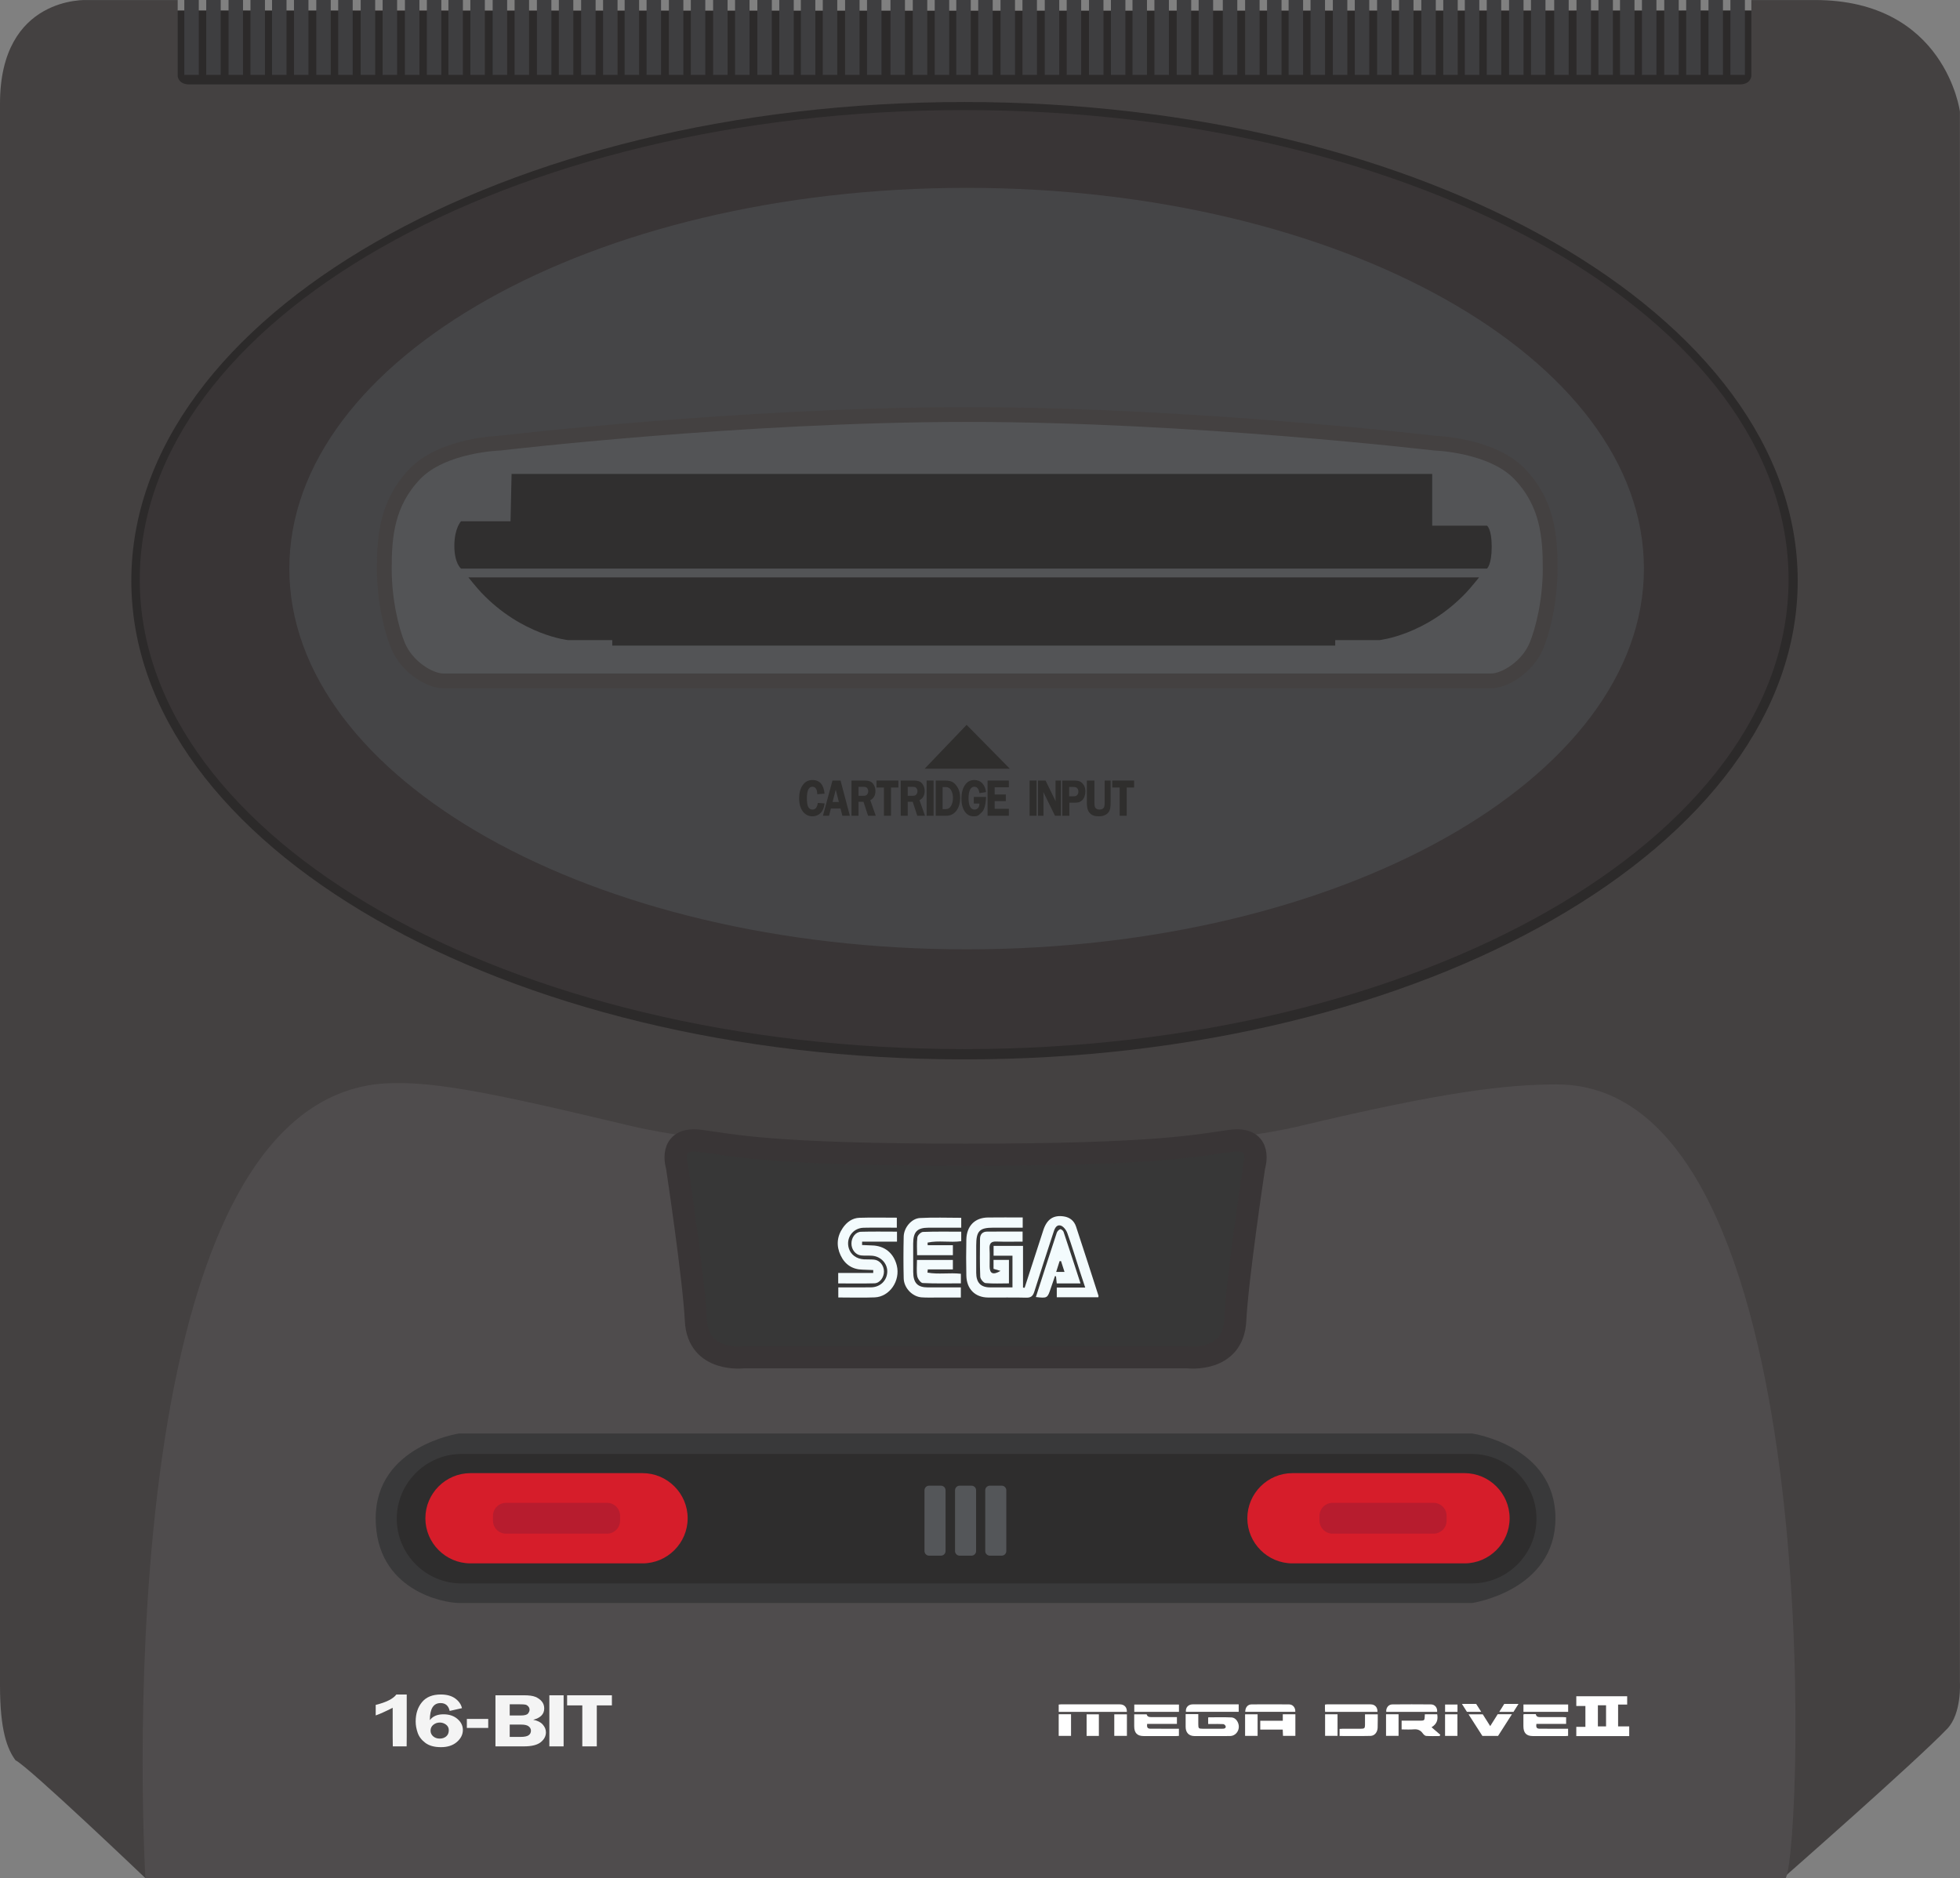 <?xml version="1.0" encoding="UTF-8" standalone="no"?>
<svg
   xmlns:dc="http://purl.org/dc/elements/1.1/"
   xmlns:cc="http://creativecommons.org/ns#"
   xmlns:rdf="http://www.w3.org/1999/02/22-rdf-syntax-ns#"
   xmlns:svg="http://www.w3.org/2000/svg"
   xmlns="http://www.w3.org/2000/svg"
   viewBox="0 0 331.647 317.734"
   height="317.734"
   width="331.647"
   xml:space="preserve"
   version="1.1"
   id="svg2"><rect x="0" y="0" width="331.647" height="317.734" fill="#808080" stroke="none"/><defs
     id="defs6"><clipPath
       id="clipPath16"
       clipPathUnits="userSpaceOnUse"><path
         id="path18"
         d="m 0,254.187 265.318,0 L 265.318,0 0,0 0,254.187 Z" /></clipPath></defs><g
     transform="matrix(1.25,0,0,-1.25,0,317.734)"
     id="g10"><g
       id="g12"><g
         clip-path="url(#clipPath16)"
         id="g14"><g
           transform="translate(263.589,20.212)"
           id="g20"><path
             id="path22"
             style="fill:#444141;fill-opacity:1;fill-rule:nonzero;stroke:none"
             d="m 0,0 c -4.264,-4.454 -22.225,-20.212 -22.225,-20.212 l -221.687,0 c 0,0 -15.952,15.223 -17.578,15.944 -1.1,1.501 -2.099,3.985 -2.099,10.145 l 0,214.091 c 0,14.595 11.767,14.003 11.767,14.003 l 12.285,0 0,-1.429 213.023,0 0,1.429 8.606,0 c 17.664,0 19.626,-15.096 19.626,-15.096 l 0,-212.577 C 1.718,6.298 1.983,2.071 0,0" /></g><g
           transform="translate(19.679,0)"
           id="g24"><path
             id="path26"
             style="fill:#4f4c4d;fill-opacity:1;fill-rule:nonzero;stroke:none"
             d="m 0,0 c 0,0 -6.084,102.39 30.989,107.419 6.844,0.804 15.399,-1.006 34.791,-5.633 19.391,-4.627 71.102,-4.627 90.494,0 19.392,4.627 27.905,5.633 34.791,5.633 36.882,0 33.27,-103.195 30.988,-107.419 L 0,0 Z" /></g><g
           transform="translate(237.074,252.752)"
           id="g28"><path
             id="path30"
             style="fill:#2c2a2a;fill-opacity:1;fill-rule:nonzero;stroke:none"
             d="m 0,0 0,-8.864 c 0,0 -0.074,-1.125 -1.568,-1.125 l -104.944,0 -104.943,0 c -1.5,0 -1.568,1.125 -1.568,1.125 l 0,8.864 106.511,-0.052 L 0,0 Z" /></g><g
           transform="translate(130.705,97.9)"
           id="g32"><path
             id="path34"
             style="fill:#373737;fill-opacity:1;fill-rule:nonzero;stroke:none"
             d="m 0,0 c -26.236,0 -31.464,1.291 -35.932,1.887 -4.467,0.595 -3.136,-3.476 -3.136,-3.476 0,0 2.281,-15.092 2.566,-20.85 0.285,-5.759 6.464,-4.965 6.464,-4.965 l 60.076,0 c 0,0 6.179,-0.794 6.464,4.965 0.285,5.758 2.566,20.85 2.566,20.85 0,0 1.331,4.071 -3.136,3.476 C 31.464,1.291 26.236,0 0,0" /></g><g
           transform="translate(130.705,97.9)"
           id="g36"><path
             id="path38"
             style="fill:none;stroke:#393536;stroke-width:3;stroke-linecap:butt;stroke-linejoin:miter;stroke-miterlimit:10;stroke-dasharray:none;stroke-opacity:1"
             d="m 0,0 c -26.236,0 -31.464,1.291 -35.932,1.887 -4.467,0.595 -3.136,-3.476 -3.136,-3.476 0,0 2.281,-15.092 2.566,-20.85 0.285,-5.759 6.464,-4.965 6.464,-4.965 l 60.076,0 c 0,0 6.179,-0.794 6.464,4.965 0.285,5.758 2.566,20.85 2.566,20.85 0,0 1.331,4.071 -3.136,3.476 C 31.464,1.291 26.236,0 0,0 Z" /></g><g
           transform="translate(243.348,175.594)"
           id="g40"><path
             id="path42"
             style="fill:#2c2a2a;fill-opacity:1;fill-rule:nonzero;stroke:none"
             d="m 0,0 c 0,-35.781 -50.496,-64.787 -112.785,-64.787 -62.29,0 -112.786,29.006 -112.786,64.787 0,35.781 50.496,64.787 112.786,64.787 C -50.496,64.787 0,35.781 0,0" /></g><g
           transform="translate(242.112,175.743)"
           id="g44"><path
             id="path46"
             style="fill:#393536;fill-opacity:1;fill-rule:nonzero;stroke:none"
             d="m 0,0 c 0,-35.095 -49.964,-63.545 -111.597,-63.545 -61.633,0 -111.597,28.45 -111.597,63.545 0,35.095 49.964,63.545 111.597,63.545 C -49.964,63.545 0,35.095 0,0" /></g><g
           transform="translate(222.531,177.232)"
           id="g48"><path
             id="path50"
             style="fill:#454547;fill-opacity:1;fill-rule:nonzero;stroke:none"
             d="m 0,0 c 0,-28.46 -41.048,-51.531 -91.683,-51.531 -50.634,0 -91.682,23.071 -91.682,51.531 0,28.46 41.048,51.531 91.682,51.531 C -41.048,51.531 0,28.46 0,0" /></g><g
           transform="translate(130.848,156.083)"
           id="g52"><path
             id="path54"
             style="fill:#2f2e2d;fill-opacity:1;fill-rule:nonzero;stroke:none"
             d="m 0,0 -5.68,-5.933 11.526,0 L 0,0 Z" /></g><g
           transform="translate(130.931,198.083)"
           id="g56"><path
             id="path58"
             style="fill:#535456;fill-opacity:1;fill-rule:nonzero;stroke:none"
             d="m 0,0 c -30.454,0 -63.272,-3.872 -63.272,-3.872 0,0 -7.724,-0.224 -11.502,-4.17 -3.779,-3.947 -4.135,-8.44 -4.135,-12.809 0,-4.369 0.988,-8.339 1.853,-10.425 1.236,-2.979 4.385,-4.766 6.06,-4.766 l 5.632,0 65.364,0 65.364,0 5.632,0 c 1.675,0 4.824,1.787 6.06,4.766 0.865,2.086 1.853,6.056 1.853,10.425 0,4.369 -0.356,8.862 -4.135,12.809 -3.778,3.946 -11.502,4.17 -11.502,4.17 C 63.272,-3.872 30.454,0 0,0" /></g><g
           transform="translate(130.931,198.083)"
           id="g60"><path
             id="path62"
             style="fill:none;stroke:#444141;stroke-width:2;stroke-linecap:butt;stroke-linejoin:miter;stroke-miterlimit:10;stroke-dasharray:none;stroke-opacity:1"
             d="m 0,0 c -30.454,0 -63.272,-3.872 -63.272,-3.872 0,0 -7.724,-0.224 -11.502,-4.17 -3.779,-3.947 -4.135,-8.44 -4.135,-12.809 0,-4.369 0.988,-8.339 1.853,-10.425 1.236,-2.979 4.385,-4.766 6.06,-4.766 l 5.632,0 65.364,0 65.364,0 5.632,0 c 1.675,0 4.824,1.787 6.06,4.766 0.865,2.086 1.853,6.056 1.853,10.425 0,4.369 -0.356,8.862 -4.135,12.809 -3.778,3.946 -11.502,4.17 -11.502,4.17 C 63.272,-3.872 30.454,0 0,0 Z" /></g><g
           transform="translate(69.251,190.041)"
           id="g64"><path
             id="path66"
             style="fill:#302f2f;fill-opacity:1;fill-rule:nonzero;stroke:none"
             d="m 0,0 124.62,0 0,-7 7.414,0 c 0,0 0.642,-0.397 0.642,-2.855 0,-2.457 -0.642,-2.953 -0.642,-2.953 l -138.878,0 c 0,0 -0.903,0.695 -0.903,3.078 0,2.383 0.903,3.326 0.903,3.326 l 6.701,0 L 0,0 Z" /></g><g
           transform="translate(50.858,22.017)"
           id="g68"><path
             id="path70"
             style="fill:#f4f4f4;fill-opacity:1;fill-rule:nonzero;stroke:none"
             d="m 0,0 0,1.424 c 1.428,0.351 2.36,0.82 2.795,1.408 l 1.404,0 0,-5.755 -0.012,-1.267 -1.872,0 -0.016,1.267 0,3.956 C 1.315,0.534 0.549,0.189 0,0" /></g><g
           transform="translate(59.523,18.881)"
           id="g72"><path
             id="path74"
             style="fill:#f4f4f4;fill-opacity:1;fill-rule:nonzero;stroke:none"
             d="M 0,0 C 0.351,0 0.643,0.098 0.877,0.296 1.111,0.493 1.228,0.772 1.228,1.132 1.228,1.452 1.102,1.706 0.85,1.893 0.598,2.08 0.317,2.173 0.006,2.173 -0.321,2.173 -0.61,2.072 -0.862,1.87 -1.114,1.668 -1.24,1.403 -1.24,1.077 -1.24,0.77 -1.123,0.514 -0.889,0.308 -0.655,0.103 -0.359,0 0,0 M 3.013,4.119 1.349,3.744 C 1.192,4.453 0.78,4.808 0.115,4.808 c -0.968,0 -1.452,-0.772 -1.452,-2.314 0.391,0.529 1.008,0.794 1.851,0.794 0.771,0 1.4,-0.21 1.888,-0.631 C 2.89,2.237 3.134,1.739 3.134,1.165 3.134,0.554 2.865,0.014 2.326,-0.456 1.788,-0.925 1.069,-1.16 0.169,-1.16 c -0.887,0 -1.588,0.191 -2.102,0.572 -0.514,0.382 -0.863,0.836 -1.047,1.363 -0.183,0.527 -0.275,1.039 -0.275,1.535 0,1.061 0.285,1.935 0.856,2.624 0.571,0.689 1.417,1.034 2.538,1.034 0.811,0 1.462,-0.178 1.954,-0.535 0.492,-0.356 0.799,-0.794 0.92,-1.314" /></g><path
           id="path76"
           style="fill:#f4f4f4;fill-opacity:1;fill-rule:nonzero;stroke:none"
           d="m 63.196,21.541 2.892,0 0,-1.218 -2.892,0 0,1.218 z" /><g
           transform="translate(68.998,20.776)"
           id="g78"><path
             id="path80"
             style="fill:#f4f4f4;fill-opacity:1;fill-rule:nonzero;stroke:none"
             d="m 0,0 0,-1.667 1.485,0 c 0.507,0 0.865,0.075 1.075,0.223 0.209,0.149 0.314,0.357 0.314,0.623 0,0.223 -0.101,0.416 -0.302,0.578 C 2.371,-0.081 2.037,0 1.57,0 L 0,0 Z m 0,2.746 0,-1.515 1.464,0 c 0.537,0 0.874,0.089 1.014,0.266 0.139,0.177 0.208,0.347 0.208,0.509 0,0.176 -0.057,0.327 -0.172,0.454 C 2.399,2.586 2.273,2.666 2.136,2.698 1.999,2.73 1.728,2.746 1.325,2.746 L 0,2.746 Z m -1.93,1.221 3.848,0 c 0.69,0 1.208,-0.071 1.555,-0.213 C 3.82,3.612 4.106,3.41 4.332,3.147 4.558,2.883 4.671,2.563 4.671,2.185 4.671,1.419 4.175,0.908 3.182,0.651 3.755,0.543 4.185,0.328 4.471,0.007 4.757,-0.314 4.901,-0.664 4.901,-1.042 4.901,-1.559 4.667,-2.007 4.199,-2.383 3.731,-2.76 2.971,-2.948 1.918,-2.948 l -3.848,0 0,6.915 z" /></g><path
           id="path82"
           style="fill:#f4f4f4;fill-opacity:1;fill-rule:nonzero;stroke:none"
           d="m 76.294,17.827 -1.93,0 0,6.915 1.93,0 0,-6.915 z" /><g
           transform="translate(82.83,24.742)"
           id="g84"><path
             id="path86"
             style="fill:#f4f4f4;fill-opacity:1;fill-rule:nonzero;stroke:none"
             d="m 0,0 0,-1.368 -2.045,0 0,-5.547 -1.96,0 0,5.547 -2.057,0 0,1.368 L 0,0 Z" /></g><g
           transform="translate(148.668,78.612)"
           id="g88"><path
             id="path90"
             style="fill:#f3fbfd;fill-opacity:1;fill-rule:nonzero;stroke:none"
             d="m 0,0 -5.615,0 0,1.313 3.849,0 C -2.046,2.16 -2.278,2.848 -2.502,3.54 -3.06,5.263 -3.582,7.001 -4.195,8.703 -4.343,9.115 -4.744,9.625 -5.11,9.71 -5.727,9.854 -5.927,9.214 -6.098,8.684 -6.952,6.043 -7.83,3.411 -8.656,0.761 -8.85,0.138 -9.134,-0.072 -9.76,-0.055 c -1.723,0.047 -3.447,0.004 -5.171,0.02 -1.746,0.016 -2.888,1.158 -2.926,2.966 -0.035,1.628 -0.038,3.258 0,4.886 0.043,1.836 1.148,2.953 2.912,2.978 1.554,0.022 3.108,0.005 4.717,0.005 l 0,-1.383 c -1.336,0 -2.663,0 -3.991,0 -1.873,10e-4 -2.303,-0.452 -2.303,-2.426 -0.001,-1.229 -0.006,-2.458 10e-4,-3.687 0.008,-1.315 0.606,-1.955 1.844,-1.968 1.004,-0.011 2.009,-0.003 3.064,-0.003 l 0,4.287 -2.556,0 0,1.334 3.983,0 0,-5.648 c 0.073,-0.008 0.145,-0.017 0.218,-0.025 0.842,2.596 1.686,5.192 2.527,7.789 0.48,1.485 1.365,2.088 2.791,1.869 0.794,-0.122 1.382,-0.585 1.642,-1.371 C -1.976,6.45 -0.976,3.321 0.033,0.195 0.048,0.149 0.016,0.085 0,0" /></g><g
           transform="translate(113.478,78.583)"
           id="g92"><path
             id="path94"
             style="fill:#f3fbfd;fill-opacity:1;fill-rule:nonzero;stroke:none"
             d="m 0,0 0,1.367 c 1.498,0 2.967,-0.016 4.436,0.005 C 5.665,1.39 6.584,2.282 6.628,3.449 6.671,4.59 5.762,5.567 4.554,5.652 4.063,5.686 3.565,5.639 3.077,5.692 2.326,5.773 1.778,6.481 1.779,7.3 1.78,8.13 2.322,8.871 3.08,8.893 4.686,8.94 6.294,8.908 7.945,8.908 l 0,-1.353 -2.444,0 -2.279,0 C 3.22,7.404 3.219,7.252 3.217,7.1 3.668,7.08 4.118,7.052 4.568,7.042 6.266,7.003 7.493,6.013 7.916,4.333 8.433,2.281 6.96,0.098 4.932,0.013 3.323,-0.053 1.71,0 0,0" /></g><g
           transform="translate(113.465,80.486)"
           id="g96"><path
             id="path98"
             style="fill:#f3fbfd;fill-opacity:1;fill-rule:nonzero;stroke:none"
             d="m 0,0 0,1.412 4.739,0 C 4.74,1.544 4.74,1.677 4.741,1.809 4.257,1.828 3.774,1.857 3.291,1.866 1.934,1.889 0.925,2.539 0.33,3.788 -0.276,5.06 -0.183,6.335 0.616,7.505 1.163,8.307 1.919,8.851 2.872,8.882 4.537,8.935 6.204,8.896 7.936,8.896 l 0,-1.354 C 6.44,7.542 4.944,7.567 3.448,7.535 1.963,7.503 0.999,6.116 1.447,4.719 1.717,3.879 2.487,3.315 3.474,3.257 3.938,3.23 4.407,3.264 4.868,3.217 5.617,3.141 6.185,2.435 6.193,1.628 6.202,0.821 5.636,0.035 4.904,0.014 3.297,-0.031 1.688,0 0,0" /></g><g
           transform="translate(130.118,89.365)"
           id="g100"><path
             id="path102"
             style="fill:#f3fbfd;fill-opacity:1;fill-rule:nonzero;stroke:none"
             d="m 0,0 0,-1.336 c -1.481,0 -2.948,0.001 -4.415,0 -1.543,-0.002 -2.08,-0.547 -2.09,-2.144 -0.008,-1.285 -0.004,-2.57 0.006,-3.855 0.011,-1.483 0.581,-2.081 1.979,-2.084 1.471,-0.004 2.942,-10e-4 4.468,-10e-4 l 0,-1.372 c -1.097,0 -2.178,-0.002 -3.259,10e-4 -0.683,0.002 -1.369,-0.023 -2.05,0.025 -1.253,0.089 -2.394,1.262 -2.427,2.573 -0.046,1.883 -0.043,3.77 0,5.653 0.027,1.206 1.046,2.448 2.199,2.512 C -3.744,0.076 -1.89,0 0,0" /></g><g
           transform="translate(142.971,82.042)"
           id="g104"><path
             id="path106"
             style="fill:#f3fbfd;fill-opacity:1;fill-rule:nonzero;stroke:none"
             d="M 0,0 1.128,0 C 0.953,0.544 0.804,1.006 0.655,1.468 0.59,1.464 0.525,1.459 0.46,1.455 0.319,1.009 0.178,0.562 0,0 m -2.749,-3.4 c 0.952,2.943 1.878,5.822 2.827,8.693 0.067,0.204 0.277,0.42 0.467,0.489 C 0.65,5.82 0.942,5.595 0.997,5.432 1.77,3.131 2.518,0.82 3.293,-1.554 l -3.217,0 c -0.036,0.342 -0.067,0.645 -0.099,0.949 -0.046,0.017 -0.092,0.033 -0.138,0.05 C -0.345,-1.088 -0.533,-1.619 -0.71,-2.154 -1.182,-3.572 -1.18,-3.573 -2.749,-3.4" /></g><g
           transform="translate(135.44,82.18)"
           id="g108"><path
             id="path110"
             style="fill:#f3fbfd;fill-opacity:1;fill-rule:nonzero;stroke:none"
             d="m 0,0 c -0.412,0.12 -0.656,0.192 -0.949,0.278 l 0,1.214 2.086,0 0,-3.181 c -1.066,0 -2.127,-0.06 -3.173,0.041 -0.272,0.027 -0.7,0.551 -0.713,0.862 -0.071,1.712 -0.05,3.428 -0.03,5.143 0.007,0.601 0.359,0.953 0.939,0.959 1.585,0.015 3.17,0.005 4.825,0.005 l 0,-1.359 C 1.793,3.962 0.623,3.928 -0.544,3.974 -1.259,4.002 -1.536,3.741 -1.49,2.986 -1.442,2.189 -1.487,1.386 -1.477,0.586 -1.466,-0.369 -1.025,-0.599 0,0" /></g><g
           transform="translate(125.546,81.95)"
           id="g112"><path
             id="path114"
             style="fill:#f3fbfd;fill-opacity:1;fill-rule:nonzero;stroke:none"
             d="m 0,0 c 1.472,-0.275 2.997,0.013 4.524,-0.16 l 0,-1.296 c -1.746,0 -3.458,-0.043 -5.164,0.043 -0.272,0.014 -0.68,0.57 -0.742,0.928 -0.119,0.688 -0.035,1.415 -0.035,2.198 l 4.858,0 0,-1.282 -3.396,0 C 0.03,0.287 0.015,0.144 0,0" /></g><g
           transform="translate(130.118,87.488)"
           id="g116"><path
             id="path118"
             style="fill:#f3fbfd;fill-opacity:1;fill-rule:nonzero;stroke:none"
             d="m 0,0 0,-1.288 c -1.515,-0.216 -3.068,0.138 -4.556,-0.192 0.005,-0.118 0.01,-0.236 0.015,-0.354 l 3.412,0 0,-1.346 -4.844,0 c 0,0.79 -0.068,1.614 0.036,2.413 0.037,0.286 0.482,0.722 0.754,0.733 C -3.47,0.033 -1.754,0 0,0" /></g><g
           transform="translate(131.951,176.041)"
           id="g120"><path
             id="path122"
             style="fill:#302f2f;fill-opacity:1;fill-rule:nonzero;stroke:none"
             d="m 0,0 -65.875,0 -2.671,0 c 0,0 1.147,-1.428 1.738,-2.05 5.509,-5.801 11.76,-6.439 11.76,-6.439 l 5.976,0 0,-0.745 48.931,0 48.932,0 0,0.745 5.976,0 c 0,0 6.25,0.638 11.76,6.439 C 67.118,-1.428 68.265,0 68.265,0 L 65.593,0 0,0 Z" /></g><g
           transform="translate(210.553,48.702)"
           id="g124"><path
             id="path126"
             style="fill:#39393a;fill-opacity:1;fill-rule:nonzero;stroke:none"
             d="m 0,0 c 0,-9.806 -11.264,-11.468 -11.264,-11.468 l -68.584,0 -68.584,0 c -1.996,0 -11.264,1.662 -11.264,11.468 0,9.806 11.264,11.468 11.264,11.468 l 68.584,0 68.584,0 C -11.264,11.468 0,9.806 0,0" /></g><g
           transform="translate(199.226,39.88)"
           id="g128"><path
             id="path130"
             style="fill:#2e2d2d;fill-opacity:1;fill-rule:nonzero;stroke:none"
             d="m 0,0 -136.755,0 c -4.819,0 -8.762,3.943 -8.762,8.761 l 0,0 c 0,4.819 3.943,8.761 8.762,8.761 L 0,17.522 c 4.819,0 8.761,-3.942 8.761,-8.761 l 0,0 C 8.761,3.943 4.819,0 0,0" /></g><g
           transform="translate(127.371,43.638)"
           id="g132"><path
             id="path134"
             style="fill:#545659;fill-opacity:1;fill-rule:nonzero;stroke:none"
             d="m 0,0 -1.602,0 c -0.345,0 -0.625,0.28 -0.625,0.625 l 0,8.224 c 0,0.345 0.28,0.625 0.625,0.625 l 1.602,0 c 0.345,0 0.625,-0.28 0.625,-0.625 l 0,-8.224 C 0.625,0.28 0.345,0 0,0" /></g><g
           transform="translate(131.506,43.638)"
           id="g136"><path
             id="path138"
             style="fill:#545659;fill-opacity:1;fill-rule:nonzero;stroke:none"
             d="m 0,0 -1.602,0 c -0.345,0 -0.625,0.28 -0.625,0.625 l 0,8.224 c 0,0.345 0.28,0.625 0.625,0.625 l 1.602,0 c 0.345,0 0.625,-0.28 0.625,-0.625 l 0,-8.224 C 0.625,0.28 0.345,0 0,0" /></g><g
           transform="translate(135.594,43.638)"
           id="g140"><path
             id="path142"
             style="fill:#545659;fill-opacity:1;fill-rule:nonzero;stroke:none"
             d="m 0,0 -1.602,0 c -0.345,0 -0.625,0.28 -0.625,0.625 l 0,8.224 c 0,0.345 0.28,0.625 0.625,0.625 l 1.602,0 c 0.345,0 0.625,-0.28 0.625,-0.625 l 0,-8.224 C 0.625,0.28 0.345,0 0,0" /></g><g
           transform="translate(198.245,42.595)"
           id="g144"><path
             id="path146"
             style="fill:#d61d2a;fill-opacity:1;fill-rule:nonzero;stroke:none"
             d="m 0,0 -23.291,0 c -3.359,0 -6.107,2.748 -6.107,6.106 l 0,0 c 0,3.359 2.748,6.107 6.107,6.107 l 23.291,0 c 3.358,0 6.106,-2.748 6.106,-6.107 l 0,0 C 6.106,2.748 3.358,0 0,0" /></g><g
           transform="translate(194.062,46.617)"
           id="g148"><path
             id="path150"
             style="fill:#b71c2e;fill-opacity:1;fill-rule:nonzero;stroke:none"
             d="m 0,0 -13.684,0 c -0.969,0 -1.761,0.792 -1.761,1.76 l 0,0.65 c 0,0.968 0.792,1.76 1.761,1.76 L 0,4.17 c 0.968,0 1.76,-0.792 1.76,-1.76 l 0,-0.65 C 1.76,0.792 0.968,0 0,0" /></g><g
           transform="translate(86.98,42.595)"
           id="g152"><path
             id="path154"
             style="fill:#d61d2a;fill-opacity:1;fill-rule:nonzero;stroke:none"
             d="m 0,0 -23.291,0 c -3.359,0 -6.107,2.748 -6.107,6.106 l 0,0 c 0,3.359 2.748,6.107 6.107,6.107 l 23.291,0 c 3.358,0 6.106,-2.748 6.106,-6.107 l 0,0 C 6.106,2.748 3.358,0 0,0" /></g><g
           transform="translate(82.177,46.617)"
           id="g156"><path
             id="path158"
             style="fill:#b71c2e;fill-opacity:1;fill-rule:nonzero;stroke:none"
             d="m 0,0 -13.685,0 c -0.968,0 -1.76,0.792 -1.76,1.76 l 0,0.65 c 0,0.968 0.792,1.76 1.76,1.76 L 0,4.17 c 0.968,0 1.76,-0.792 1.76,-1.76 l 0,-0.65 C 1.76,0.792 0.968,0 0,0" /></g><g
           transform="translate(163.545,20.857)"
           id="g160"><path
             id="path162"
             style="fill:#ffffff;fill-opacity:1;fill-rule:nonzero;stroke:none"
             d="m 0,0 0,0.858 c 0.019,0.017 0.037,0.045 0.053,0.045 1.042,0 2.083,0.032 3.122,-0.016 C 3.743,0.86 4.184,0.189 4.148,-0.441 4.111,-1.089 3.608,-1.619 2.979,-1.629 2.054,-1.644 1.129,-1.635 0.204,-1.635 c -0.692,-10e-4 -1.382,-0.007 -2.073,0.002 -0.743,0.009 -1.178,0.471 -1.18,1.235 -10e-4,0.56 0,1.12 0,1.736 l 0.853,0 0.858,0 c 0,-0.472 -10e-4,-0.919 0,-1.365 0.002,-0.561 0.053,-0.614 0.577,-0.615 0.867,-0.001 1.733,-0.001 2.6,0 0.07,0 0.141,-0.002 0.211,0.003 0.201,0.015 0.37,0.117 0.316,0.336 -0.03,0.121 -0.204,0.28 -0.32,0.287 C 1.52,0.015 0.992,-0.001 0.465,0 L 0,0 Z" /></g><g
           transform="translate(207.979,20.872)"
           id="g164"><path
             id="path166"
             style="fill:#ffffff;fill-opacity:1;fill-rule:nonzero;stroke:none"
             d="m 0,0 c -0.076,-0.494 0.042,-0.652 0.458,-0.655 1.113,-0.006 2.226,-0.002 3.339,-0.003 l 0.491,0 0,-0.967 C 4.181,-1.632 4.059,-1.648 3.936,-1.649 2.46,-1.65 0.983,-1.653 -0.492,-1.648 c -0.88,0.003 -1.274,0.432 -1.27,1.359 0.002,0.522 0,1.044 0,1.571 0.067,0.016 0.111,0.037 0.155,0.037 0.491,0.002 0.984,0.001 1.525,0.001 0.074,-0.433 0.406,-0.401 0.727,-0.4 0.973,0.002 1.945,0.001 2.917,-0.001 0.15,0 0.299,-0.016 0.459,-0.025 L 4.021,0 0,0 Z" /></g><g
           transform="translate(159.315,21.793)"
           id="g168"><path
             id="path170"
             style="fill:#ffffff;fill-opacity:1;fill-rule:nonzero;stroke:none"
             d="m 0,0 0,-0.924 -4.028,0 c -0.061,-0.493 0.058,-0.65 0.473,-0.652 1.125,-0.005 2.25,-0.002 3.376,-0.002 l 0.45,0 0,-0.969 C 0.148,-2.554 0.025,-2.57 -0.1,-2.57 c -1.465,-0.001 -2.931,-0.003 -4.396,0 -0.888,0.003 -1.289,0.429 -1.285,1.346 10e-4,0.524 0,1.047 0,1.599 l 1.684,0 c 0.089,-0.341 0.35,-0.381 0.653,-0.378 C -2.459,0.005 -1.474,0 -0.49,0 L 0,0 Z" /></g><g
           transform="translate(198.788,22.168)"
           id="g172"><path
             id="path174"
             style="fill:#ffffff;fill-opacity:1;fill-rule:nonzero;stroke:none"
             d="m 0,0 1.926,0 c 0.312,-0.493 0.644,-1.018 1.011,-1.599 0.355,0.565 0.68,1.081 1.01,1.607 l 1.928,0 C 5.23,-1 4.618,-1.958 3.998,-2.927 l -2.121,0 C 1.263,-1.969 0.648,-1.01 0,0" /></g><g
           transform="translate(152.539,22.497)"
           id="g176"><path
             id="path178"
             style="fill:#ffffff;fill-opacity:1;fill-rule:nonzero;stroke:none"
             d="m 0,0 -9.225,0 0,0.989 c 0.11,0.011 0.2,0.029 0.291,0.029 2.659,0.002 5.319,0.004 7.978,0 C -0.344,1.017 0.027,0.621 0,0" /></g><g
           transform="translate(173.647,21.295)"
           id="g180"><path
             id="path182"
             style="fill:#ffffff;fill-opacity:1;fill-rule:nonzero;stroke:none"
             d="m 0,0 0,0.876 1.702,0 0,-2.918 -1.675,0 c -0.012,0.27 -0.023,0.533 -0.037,0.848 l -3.041,0 0,1.194 L 0,0 Z" /></g><g
           transform="translate(194.865,19.225)"
           id="g184"><path
             id="path186"
             style="fill:#ffffff;fill-opacity:1;fill-rule:nonzero;stroke:none"
             d="M 0,0 C -0.606,0 -1.214,-0.025 -1.817,0.017 -1.979,0.029 -2.162,0.216 -2.275,0.371 -2.588,0.801 -2.974,0.952 -3.489,0.906 -4.022,0.86 -4.562,0.896 -5.133,0.896 l 0,1.186 1.727,0 c 0.304,0 0.609,-10e-4 0.914,0.001 0.397,0.004 0.471,0.081 0.483,0.487 0.003,0.119 0.012,0.238 0.019,0.377 l 1.676,0 C -0.184,2.215 -0.355,1.631 -1.081,1.19 -0.658,0.827 -0.274,0.497 0.11,0.168 0.073,0.112 0.037,0.056 0,0" /></g><g
           transform="translate(181.335,19.234)"
           id="g188"><path
             id="path190"
             style="fill:#ffffff;fill-opacity:1;fill-rule:nonzero;stroke:none"
             d="M 0,0 0,0.956 C 0.153,0.965 0.289,0.979 0.425,0.979 1.269,0.982 2.113,0.978 2.957,0.982 3.349,0.984 3.436,1.074 3.44,1.475 3.445,1.95 3.441,2.426 3.441,2.931 l 1.725,0 c 0,-0.245 0.002,-0.495 0,-0.745 C 5.163,1.844 5.156,1.5 5.152,1.158 5.143,0.538 4.765,0.026 4.185,0.011 2.805,-0.024 1.424,0 0,0" /></g><g
           transform="translate(160.532,22.506)"
           id="g192"><path
             id="path194"
             style="fill:#ffffff;fill-opacity:1;fill-rule:nonzero;stroke:none"
             d="m 0,0 c -0.062,0.578 0.312,0.998 0.905,1.008 0.679,0.011 1.359,0.003 2.039,0.003 l 3.763,0 0.439,0 L 7.146,0 0,0 Z" /></g><g
           transform="translate(186.46,22.499)"
           id="g196"><path
             id="path198"
             style="fill:#ffffff;fill-opacity:1;fill-rule:nonzero;stroke:none"
             d="m 0,0 -7.084,0 c -0.008,0.134 -0.02,0.24 -0.023,0.348 -0.002,0.205 0,0.41 0,0.63 0.115,0.017 0.193,0.038 0.271,0.038 C -4.867,1.018 -2.9,1.021 -0.931,1.015 -0.338,1.013 0.029,0.617 0,0" /></g><g
           transform="translate(194.54,22.495)"
           id="g200"><path
             id="path202"
             style="fill:#ffffff;fill-opacity:1;fill-rule:nonzero;stroke:none"
             d="m 0,0 -6.89,0 c -0.046,0.556 0.302,1.008 0.83,1.013 1.743,0.016 3.485,0.016 5.229,0 C -0.295,1.007 0.056,0.555 0,0" /></g><g
           transform="translate(168.562,22.504)"
           id="g204"><path
             id="path206"
             style="fill:#ffffff;fill-opacity:1;fill-rule:nonzero;stroke:none"
             d="M 0,0 C 0.011,0.608 0.336,1.002 0.872,1.006 2.556,1.019 4.241,1.019 5.926,1.005 6.456,1.001 6.809,0.564 6.776,0 L 0,0 Z" /></g><path
           id="path208"
           style="fill:#ffffff;fill-opacity:1;fill-rule:nonzero;stroke:none"
           d="m 206.224,23.497 6.051,0 0,-0.996 -6.051,0 0,0.996 z" /><path
           id="path210"
           style="fill:#ffffff;fill-opacity:1;fill-rule:nonzero;stroke:none"
           d="m 153.543,23.489 6.047,0 0,-0.989 -6.047,0 0,0.989 z" /><path
           id="path212"
           style="fill:#ffffff;fill-opacity:1;fill-rule:nonzero;stroke:none"
           d="m 150.836,22.165 1.71,0 0,-2.915 -1.71,0 0,2.915 z" /><path
           id="path214"
           style="fill:#ffffff;fill-opacity:1;fill-rule:nonzero;stroke:none"
           d="m 187.623,22.174 1.695,0 0,-2.922 -1.695,0 0,2.922 z" /><path
           id="path216"
           style="fill:#ffffff;fill-opacity:1;fill-rule:nonzero;stroke:none"
           d="m 143.313,22.177 1.669,0 0,-2.929 -1.669,0 0,2.929 z" /><path
           id="path218"
           style="fill:#ffffff;fill-opacity:1;fill-rule:nonzero;stroke:none"
           d="m 168.543,22.168 1.694,0 0,-2.919 -1.694,0 0,2.919 z" /><path
           id="path220"
           style="fill:#ffffff;fill-opacity:1;fill-rule:nonzero;stroke:none"
           d="m 197.284,19.246 -1.671,0 0,2.922 1.671,0 0,-2.922 z" /><path
           id="path222"
           style="fill:#ffffff;fill-opacity:1;fill-rule:nonzero;stroke:none"
           d="m 148.75,19.243 -1.66,0 0,2.922 1.66,0 0,-2.922 z" /><path
           id="path224"
           style="fill:#ffffff;fill-opacity:1;fill-rule:nonzero;stroke:none"
           d="m 179.373,22.171 1.684,0 0,-2.919 -1.684,0 0,2.919 z" /><g
           transform="translate(199.823,23.57)"
           id="g226"><path
             id="path228"
             style="fill:#ffffff;fill-opacity:1;fill-rule:nonzero;stroke:none"
             d="m 0,0 c 0.211,-0.33 0.428,-0.669 0.684,-1.068 l -1.933,0 C -1.45,-0.752 -1.671,-0.402 -1.925,0 L 0,0 Z" /></g><g
           transform="translate(203.624,23.573)"
           id="g230"><path
             id="path232"
             style="fill:#ffffff;fill-opacity:1;fill-rule:nonzero;stroke:none"
             d="M 0,0 1.93,0 C 1.682,-0.392 1.467,-0.731 1.25,-1.074 l -1.924,0 C -0.425,-0.677 -0.212,-0.337 0,0" /></g><path
           id="path234"
           style="fill:#ffffff;fill-opacity:1;fill-rule:nonzero;stroke:none"
           d="m 197.294,22.498 -1.677,0 0,0.993 1.677,0 0,-0.993 z" /><path
           id="path236"
           style="fill:#ffffff;fill-opacity:1;fill-rule:nonzero;stroke:none"
           d="m 217.406,20.532 -1.106,0 0,2.858 1.106,0 0,-2.858 z m 1.63,0 0,2.955 1.228,0 0,1.124 -6.886,0 0,-1.317 1.232,0 0,-2.824 -1.232,0 0,-1.252 7.163,0 0,1.314 -1.505,0 z" /><g
           transform="translate(111.62,146.77)"
           id="g238"><path
             id="path240"
             style="fill:#2f2e2d;fill-opacity:1;fill-rule:nonzero;stroke:none"
             d="m 0,0 -0.989,-0.073 c -0.014,0.672 -0.235,1.009 -0.665,1.009 -0.493,0 -0.74,-0.518 -0.74,-1.554 0,-0.598 0.067,-1.003 0.201,-1.216 0.134,-0.213 0.322,-0.32 0.562,-0.32 0.391,0 0.629,0.3 0.716,0.901 L 0,-1.319 c -0.059,-0.571 -0.239,-1.004 -0.539,-1.301 -0.3,-0.296 -0.667,-0.445 -1.102,-0.445 -0.533,0 -0.967,0.218 -1.3,0.653 -0.334,0.435 -0.501,1.037 -0.501,1.805 0,0.719 0.162,1.307 0.484,1.766 0.323,0.458 0.764,0.688 1.323,0.688 C -0.667,1.847 -0.122,1.231 0,0" /></g><g
           transform="translate(112.703,145.639)"
           id="g242"><path
             id="path244"
             style="fill:#2f2e2d;fill-opacity:1;fill-rule:nonzero;stroke:none"
             d="M 0,0 0.854,0 0.43,1.672 0,0 Z m 1.078,2.904 1.261,-4.765 -1.015,0 -0.248,0.981 -1.303,0 -0.252,-0.981 -0.828,0 1.292,4.765 1.093,0 z" /></g><g
           transform="translate(116.212,147.695)"
           id="g246"><path
             id="path248"
             style="fill:#2f2e2d;fill-opacity:1;fill-rule:nonzero;stroke:none"
             d="m 0,0 0,-1.215 0.579,0 c 0.188,0 0.326,0.016 0.411,0.047 0.086,0.032 0.162,0.102 0.229,0.21 0.067,0.108 0.1,0.232 0.1,0.372 0,0.132 -0.033,0.251 -0.1,0.356 -0.067,0.104 -0.14,0.169 -0.218,0.193 C 0.922,-0.012 0.774,0 0.558,0 L 0,0 Z m 0,-2.028 0,-1.889 -0.95,0 0,4.765 1.771,0 C 1.147,0.848 1.409,0.803 1.607,0.714 1.805,0.624 1.969,0.46 2.099,0.22 2.229,-0.019 2.293,-0.286 2.293,-0.579 2.293,-1.151 2.06,-1.561 1.594,-1.81 l 0.744,-2.107 -1.043,0 -0.619,1.889 -0.676,0 z" /></g><g
           transform="translate(121.61,148.544)"
           id="g250"><path
             id="path252"
             style="fill:#2f2e2d;fill-opacity:1;fill-rule:nonzero;stroke:none"
             d="m 0,0 0,-0.942 -0.998,0 0,-3.823 -0.956,0 0,3.823 -1.004,0 0,0.942 L 0,0 Z" /></g><g
           transform="translate(122.876,147.695)"
           id="g254"><path
             id="path256"
             style="fill:#2f2e2d;fill-opacity:1;fill-rule:nonzero;stroke:none"
             d="m 0,0 0,-1.215 0.579,0 c 0.188,0 0.326,0.016 0.411,0.047 0.086,0.032 0.162,0.102 0.229,0.21 0.067,0.108 0.1,0.232 0.1,0.372 0,0.132 -0.033,0.251 -0.1,0.356 -0.067,0.104 -0.14,0.169 -0.218,0.193 C 0.922,-0.012 0.774,0 0.558,0 L 0,0 Z m 0,-2.028 0,-1.889 -0.95,0 0,4.765 1.771,0 C 1.147,0.848 1.409,0.803 1.607,0.714 1.805,0.624 1.969,0.46 2.099,0.22 2.229,-0.019 2.293,-0.286 2.293,-0.579 2.293,-1.151 2.06,-1.561 1.594,-1.81 l 0.744,-2.107 -1.043,0 -0.619,1.889 -0.676,0 z" /></g><path
           id="path258"
           style="fill:#2f2e2d;fill-opacity:1;fill-rule:nonzero;stroke:none"
           d="m 126.376,143.779 -0.942,0 0,4.765 0.942,0 0,-4.765 z" /><g
           transform="translate(127.595,147.667)"
           id="g260"><path
             id="path262"
             style="fill:#2f2e2d;fill-opacity:1;fill-rule:nonzero;stroke:none"
             d="m 0,0 0,-2.991 0.389,0 c 0.344,0 0.599,0.151 0.766,0.455 0.167,0.304 0.25,0.66 0.25,1.07 0,0.288 -0.048,0.556 -0.143,0.801 C 1.167,-0.419 1.049,-0.247 0.907,-0.148 0.766,-0.049 0.596,0 0.398,0 L 0,0 Z m -0.927,0.876 1.23,0 c 0.501,0 0.875,-0.082 1.12,-0.246 0.246,-0.164 0.467,-0.423 0.661,-0.778 0.195,-0.355 0.292,-0.804 0.292,-1.346 0,-0.682 -0.17,-1.251 -0.51,-1.709 C 1.526,-3.66 1.057,-3.889 0.459,-3.889 l -1.386,0 0,4.765 z" /></g><g
           transform="translate(133.476,146.327)"
           id="g264"><path
             id="path266"
             style="fill:#2f2e2d;fill-opacity:1;fill-rule:nonzero;stroke:none"
             d="m 0,0 c 0,0 -0.006,-1.501 -0.548,-2.049 -0.542,-0.548 -0.671,-0.572 -1.116,-0.572 -0.526,0 -0.934,0.222 -1.227,0.666 -0.292,0.445 -0.439,1.019 -0.439,1.725 0,0.758 0.156,1.368 0.468,1.829 0.312,0.46 0.736,0.691 1.271,0.691 0.449,0 0.811,-0.149 1.086,-0.447 C -0.229,1.545 -0.061,1.148 0,0.653 l -0.897,-0.14 c -0.073,0.577 -0.304,0.866 -0.694,0.866 -0.256,0 -0.449,-0.137 -0.58,-0.41 -0.131,-0.274 -0.196,-0.664 -0.196,-1.171 0,-0.489 0.071,-0.863 0.212,-1.121 0.142,-0.258 0.344,-0.387 0.605,-0.387 0.17,0 0.321,0.065 0.453,0.195 0.133,0.13 0.2,0.339 0.2,0.625 l -0.759,0 0,0.89 L 0,0 Z" /></g><g
           transform="translate(136.563,147.636)"
           id="g268"><path
             id="path270"
             style="fill:#2f2e2d;fill-opacity:1;fill-rule:nonzero;stroke:none"
             d="m 0,0 -1.919,0 0,-0.977 1.509,0 0,-0.897 -1.509,0 0,-1.041 1.919,0 0,-0.942 -2.878,0 0,4.765 L 0,0.908 0,0 Z" /></g><path
           id="path272"
           style="fill:#2f2e2d;fill-opacity:1;fill-rule:nonzero;stroke:none"
           d="m 140.313,143.779 -0.942,0 0,4.765 0.942,0 0,-4.765 z" /><g
           transform="translate(143.615,148.544)"
           id="g274"><path
             id="path276"
             style="fill:#2f2e2d;fill-opacity:1;fill-rule:nonzero;stroke:none"
             d="m 0,0 0,-4.765 -0.805,0 -1.577,3.219 c 0.002,-0.082 0.004,-0.135 0.006,-0.161 0.008,-0.081 0.012,-0.15 0.012,-0.206 l 0,-2.852 -0.735,0 0,4.765 1.017,0 1.371,-2.81 c -0.012,0.14 -0.018,0.246 -0.018,0.318 L -0.729,0 0,0 Z" /></g><g
           transform="translate(144.727,146.414)"
           id="g278"><path
             id="path280"
             style="fill:#2f2e2d;fill-opacity:1;fill-rule:nonzero;stroke:none"
             d="M 0,0 0.614,0 C 0.848,0 1.012,0.064 1.107,0.192 1.201,0.32 1.249,0.467 1.249,0.632 1.249,0.825 1.196,0.979 1.091,1.093 0.985,1.207 0.826,1.264 0.611,1.264 L 0,1.264 0,0 Z m 0.032,-0.866 0,-1.769 -0.959,0 0,4.764 1.588,0 C 1.015,2.129 1.286,2.085 1.474,1.995 1.662,1.905 1.83,1.745 1.978,1.515 2.125,1.285 2.199,1.002 2.199,0.667 2.199,0.432 2.16,0.202 2.081,-0.021 2.002,-0.244 1.891,-0.42 1.747,-0.548 1.604,-0.676 1.465,-0.761 1.33,-0.803 1.195,-0.845 0.984,-0.866 0.697,-0.866 l -0.665,0 z" /></g><g
           transform="translate(150.34,148.544)"
           id="g282"><path
             id="path284"
             style="fill:#2f2e2d;fill-opacity:1;fill-rule:nonzero;stroke:none"
             d="m 0,0 0,-2.967 c 0,-0.479 -0.046,-0.836 -0.139,-1.07 -0.092,-0.234 -0.263,-0.426 -0.512,-0.576 -0.249,-0.15 -0.567,-0.225 -0.955,-0.225 -0.387,0 -0.696,0.067 -0.925,0.202 -0.229,0.135 -0.401,0.327 -0.515,0.576 -0.114,0.249 -0.171,0.614 -0.171,1.093 l 0,2.967 1.024,0 0,-2.967 c 0,-0.256 0.018,-0.445 0.054,-0.566 0.037,-0.121 0.11,-0.217 0.219,-0.288 0.109,-0.07 0.243,-0.106 0.403,-0.106 0.177,0 0.321,0.035 0.432,0.105 0.111,0.07 0.185,0.162 0.222,0.277 0.036,0.115 0.054,0.308 0.054,0.578 L -0.809,0 0,0 Z" /></g><g
           transform="translate(153.518,148.544)"
           id="g286"><path
             id="path288"
             style="fill:#2f2e2d;fill-opacity:1;fill-rule:nonzero;stroke:none"
             d="m 0,0 0,-0.942 -0.998,0 0,-3.823 -0.956,0 0,3.823 -1.004,0 0,0.942 L 0,0 Z" /></g><path
           id="path290"
           style="fill:#3e3e40;fill-opacity:1;fill-rule:nonzero;stroke:none"
           d="m 26.908,254.187 -1.96,0 0,-10.139 1.96,0 0,10.139 z" /><path
           id="path292"
           style="fill:#3e3e40;fill-opacity:1;fill-rule:nonzero;stroke:none"
           d="m 29.877,254.187 -1.96,0 0,-10.139 1.96,0 0,10.139 z" /><path
           id="path294"
           style="fill:#3e3e40;fill-opacity:1;fill-rule:nonzero;stroke:none"
           d="m 32.896,254.187 -1.96,0 0,-10.139 1.96,0 0,10.139 z" /><path
           id="path296"
           style="fill:#3e3e40;fill-opacity:1;fill-rule:nonzero;stroke:none"
           d="m 35.865,254.187 -1.96,0 0,-10.139 1.96,0 0,10.139 z" /><path
           id="path298"
           style="fill:#3e3e40;fill-opacity:1;fill-rule:nonzero;stroke:none"
           d="m 38.785,254.187 -1.96,0 0,-10.139 1.96,0 0,10.139 z" /><path
           id="path300"
           style="fill:#3e3e40;fill-opacity:1;fill-rule:nonzero;stroke:none"
           d="m 41.754,254.187 -1.96,0 0,-10.139 1.96,0 0,10.139 z" /><path
           id="path302"
           style="fill:#3e3e40;fill-opacity:1;fill-rule:nonzero;stroke:none"
           d="m 44.773,254.187 -1.96,0 0,-10.139 1.96,0 0,10.139 z" /><path
           id="path304"
           style="fill:#3e3e40;fill-opacity:1;fill-rule:nonzero;stroke:none"
           d="m 47.742,254.187 -1.96,0 0,-10.139 1.96,0 0,10.139 z" /><path
           id="path306"
           style="fill:#3e3e40;fill-opacity:1;fill-rule:nonzero;stroke:none"
           d="m 50.786,254.187 -1.96,0 0,-10.139 1.96,0 0,10.139 z" /><path
           id="path308"
           style="fill:#3e3e40;fill-opacity:1;fill-rule:nonzero;stroke:none"
           d="m 53.755,254.187 -1.96,0 0,-10.139 1.96,0 0,10.139 z" /><path
           id="path310"
           style="fill:#3e3e40;fill-opacity:1;fill-rule:nonzero;stroke:none"
           d="m 56.774,254.187 -1.96,0 0,-10.139 1.96,0 0,10.139 z" /><path
           id="path312"
           style="fill:#3e3e40;fill-opacity:1;fill-rule:nonzero;stroke:none"
           d="m 59.743,254.187 -1.96,0 0,-10.139 1.96,0 0,10.139 z" /><path
           id="path314"
           style="fill:#3e3e40;fill-opacity:1;fill-rule:nonzero;stroke:none"
           d="m 62.662,254.187 -1.96,0 0,-10.139 1.96,0 0,10.139 z" /><path
           id="path316"
           style="fill:#3e3e40;fill-opacity:1;fill-rule:nonzero;stroke:none"
           d="m 65.631,254.187 -1.96,0 0,-10.139 1.96,0 0,10.139 z" /><path
           id="path318"
           style="fill:#3e3e40;fill-opacity:1;fill-rule:nonzero;stroke:none"
           d="m 68.65,254.187 -1.96,0 0,-10.139 1.96,0 0,10.139 z" /><path
           id="path320"
           style="fill:#3e3e40;fill-opacity:1;fill-rule:nonzero;stroke:none"
           d="m 71.619,254.187 -1.96,0 0,-10.139 1.96,0 0,10.139 z" /><path
           id="path322"
           style="fill:#3e3e40;fill-opacity:1;fill-rule:nonzero;stroke:none"
           d="m 74.638,254.187 -1.96,0 0,-10.139 1.96,0 0,10.139 z" /><path
           id="path324"
           style="fill:#3e3e40;fill-opacity:1;fill-rule:nonzero;stroke:none"
           d="m 77.607,254.187 -1.96,0 0,-10.139 1.96,0 0,10.139 z" /><path
           id="path326"
           style="fill:#3e3e40;fill-opacity:1;fill-rule:nonzero;stroke:none"
           d="m 80.626,254.187 -1.96,0 0,-10.139 1.96,0 0,10.139 z" /><path
           id="path328"
           style="fill:#3e3e40;fill-opacity:1;fill-rule:nonzero;stroke:none"
           d="m 83.595,254.187 -1.96,0 0,-10.139 1.96,0 0,10.139 z" /><path
           id="path330"
           style="fill:#3e3e40;fill-opacity:1;fill-rule:nonzero;stroke:none"
           d="m 86.515,254.187 -1.96,0 0,-10.139 1.96,0 0,10.139 z" /><path
           id="path332"
           style="fill:#3e3e40;fill-opacity:1;fill-rule:nonzero;stroke:none"
           d="m 89.484,254.187 -1.96,0 0,-10.139 1.96,0 0,10.139 z" /><path
           id="path334"
           style="fill:#3e3e40;fill-opacity:1;fill-rule:nonzero;stroke:none"
           d="m 92.503,254.187 -1.96,0 0,-10.139 1.96,0 0,10.139 z" /><path
           id="path336"
           style="fill:#3e3e40;fill-opacity:1;fill-rule:nonzero;stroke:none"
           d="m 95.472,254.187 -1.96,0 0,-10.139 1.96,0 0,10.139 z" /><path
           id="path338"
           style="fill:#3e3e40;fill-opacity:1;fill-rule:nonzero;stroke:none"
           d="m 98.491,254.187 -1.96,0 0,-10.139 1.96,0 0,10.139 z" /><path
           id="path340"
           style="fill:#3e3e40;fill-opacity:1;fill-rule:nonzero;stroke:none"
           d="m 101.46,254.187 -1.96,0 0,-10.139 1.96,0 0,10.139 z" /><path
           id="path342"
           style="fill:#3e3e40;fill-opacity:1;fill-rule:nonzero;stroke:none"
           d="m 104.479,254.187 -1.96,0 0,-10.139 1.96,0 0,10.139 z" /><path
           id="path344"
           style="fill:#3e3e40;fill-opacity:1;fill-rule:nonzero;stroke:none"
           d="m 107.448,254.187 -1.96,0 0,-10.139 1.96,0 0,10.139 z" /><path
           id="path346"
           style="fill:#3e3e40;fill-opacity:1;fill-rule:nonzero;stroke:none"
           d="m 110.367,254.187 -1.96,0 0,-10.139 1.96,0 0,10.139 z" /><path
           id="path348"
           style="fill:#3e3e40;fill-opacity:1;fill-rule:nonzero;stroke:none"
           d="m 113.336,254.187 -1.96,0 0,-10.139 1.96,0 0,10.139 z" /><path
           id="path350"
           style="fill:#3e3e40;fill-opacity:1;fill-rule:nonzero;stroke:none"
           d="m 116.355,254.187 -1.96,0 0,-10.139 1.96,0 0,10.139 z" /><path
           id="path352"
           style="fill:#3e3e40;fill-opacity:1;fill-rule:nonzero;stroke:none"
           d="m 119.324,254.187 -1.96,0 0,-10.139 1.96,0 0,10.139 z" /><path
           id="path354"
           style="fill:#3e3e40;fill-opacity:1;fill-rule:nonzero;stroke:none"
           d="m 122.501,254.187 -1.96,0 0,-10.139 1.96,0 0,10.139 z" /><path
           id="path356"
           style="fill:#3e3e40;fill-opacity:1;fill-rule:nonzero;stroke:none"
           d="m 125.52,254.187 -1.96,0 0,-10.139 1.96,0 0,10.139 z" /><path
           id="path358"
           style="fill:#3e3e40;fill-opacity:1;fill-rule:nonzero;stroke:none"
           d="m 128.489,254.187 -1.96,0 0,-10.139 1.96,0 0,10.139 z" /><path
           id="path360"
           style="fill:#3e3e40;fill-opacity:1;fill-rule:nonzero;stroke:none"
           d="m 131.409,254.187 -1.96,0 0,-10.139 1.96,0 0,10.139 z" /><path
           id="path362"
           style="fill:#3e3e40;fill-opacity:1;fill-rule:nonzero;stroke:none"
           d="m 134.378,254.187 -1.96,0 0,-10.139 1.96,0 0,10.139 z" /><path
           id="path364"
           style="fill:#3e3e40;fill-opacity:1;fill-rule:nonzero;stroke:none"
           d="m 137.397,254.187 -1.96,0 0,-10.139 1.96,0 0,10.139 z" /><path
           id="path366"
           style="fill:#3e3e40;fill-opacity:1;fill-rule:nonzero;stroke:none"
           d="m 140.366,254.187 -1.96,0 0,-10.139 1.96,0 0,10.139 z" /><path
           id="path368"
           style="fill:#3e3e40;fill-opacity:1;fill-rule:nonzero;stroke:none"
           d="m 143.385,254.187 -1.96,0 0,-10.139 1.96,0 0,10.139 z" /><path
           id="path370"
           style="fill:#3e3e40;fill-opacity:1;fill-rule:nonzero;stroke:none"
           d="m 146.354,254.187 -1.96,0 0,-10.139 1.96,0 0,10.139 z" /><path
           id="path372"
           style="fill:#3e3e40;fill-opacity:1;fill-rule:nonzero;stroke:none"
           d="m 149.373,254.187 -1.96,0 0,-10.139 1.96,0 0,10.139 z" /><path
           id="path374"
           style="fill:#3e3e40;fill-opacity:1;fill-rule:nonzero;stroke:none"
           d="m 152.342,254.187 -1.96,0 0,-10.139 1.96,0 0,10.139 z" /><path
           id="path376"
           style="fill:#3e3e40;fill-opacity:1;fill-rule:nonzero;stroke:none"
           d="m 155.261,254.187 -1.96,0 0,-10.139 1.96,0 0,10.139 z" /><path
           id="path378"
           style="fill:#3e3e40;fill-opacity:1;fill-rule:nonzero;stroke:none"
           d="m 158.23,254.187 -1.96,0 0,-10.139 1.96,0 0,10.139 z" /><path
           id="path380"
           style="fill:#3e3e40;fill-opacity:1;fill-rule:nonzero;stroke:none"
           d="m 161.249,254.187 -1.96,0 0,-10.139 1.96,0 0,10.139 z" /><path
           id="path382"
           style="fill:#3e3e40;fill-opacity:1;fill-rule:nonzero;stroke:none"
           d="m 164.218,254.187 -1.96,0 0,-10.139 1.96,0 0,10.139 z" /><path
           id="path384"
           style="fill:#3e3e40;fill-opacity:1;fill-rule:nonzero;stroke:none"
           d="m 167.487,254.187 -1.96,0 0,-10.139 1.96,0 0,10.139 z" /><path
           id="path386"
           style="fill:#3e3e40;fill-opacity:1;fill-rule:nonzero;stroke:none"
           d="m 170.506,254.187 -1.96,0 0,-10.139 1.96,0 0,10.139 z" /><path
           id="path388"
           style="fill:#3e3e40;fill-opacity:1;fill-rule:nonzero;stroke:none"
           d="m 173.475,254.187 -1.96,0 0,-10.139 1.96,0 0,10.139 z" /><path
           id="path390"
           style="fill:#3e3e40;fill-opacity:1;fill-rule:nonzero;stroke:none"
           d="m 176.394,254.187 -1.96,0 0,-10.139 1.96,0 0,10.139 z" /><path
           id="path392"
           style="fill:#3e3e40;fill-opacity:1;fill-rule:nonzero;stroke:none"
           d="m 179.363,254.187 -1.96,0 0,-10.139 1.96,0 0,10.139 z" /><path
           id="path394"
           style="fill:#3e3e40;fill-opacity:1;fill-rule:nonzero;stroke:none"
           d="m 182.382,254.187 -1.96,0 0,-10.139 1.96,0 0,10.139 z" /><path
           id="path396"
           style="fill:#3e3e40;fill-opacity:1;fill-rule:nonzero;stroke:none"
           d="m 185.351,254.187 -1.96,0 0,-10.139 1.96,0 0,10.139 z" /><path
           id="path398"
           style="fill:#3e3e40;fill-opacity:1;fill-rule:nonzero;stroke:none"
           d="m 188.37,254.187 -1.96,0 0,-10.139 1.96,0 0,10.139 z" /><path
           id="path400"
           style="fill:#3e3e40;fill-opacity:1;fill-rule:nonzero;stroke:none"
           d="m 191.339,254.187 -1.96,0 0,-10.139 1.96,0 0,10.139 z" /><path
           id="path402"
           style="fill:#3e3e40;fill-opacity:1;fill-rule:nonzero;stroke:none"
           d="m 194.358,254.187 -1.96,0 0,-10.139 1.96,0 0,10.139 z" /><path
           id="path404"
           style="fill:#3e3e40;fill-opacity:1;fill-rule:nonzero;stroke:none"
           d="m 197.327,254.187 -1.96,0 0,-10.139 1.96,0 0,10.139 z" /><path
           id="path406"
           style="fill:#3e3e40;fill-opacity:1;fill-rule:nonzero;stroke:none"
           d="m 200.246,254.187 -1.96,0 0,-10.139 1.96,0 0,10.139 z" /><path
           id="path408"
           style="fill:#3e3e40;fill-opacity:1;fill-rule:nonzero;stroke:none"
           d="m 203.216,254.187 -1.96,0 0,-10.139 1.96,0 0,10.139 z" /><path
           id="path410"
           style="fill:#3e3e40;fill-opacity:1;fill-rule:nonzero;stroke:none"
           d="m 206.235,254.187 -1.96,0 0,-10.139 1.96,0 0,10.139 z" /><path
           id="path412"
           style="fill:#3e3e40;fill-opacity:1;fill-rule:nonzero;stroke:none"
           d="m 209.204,254.187 -1.96,0 0,-10.139 1.96,0 0,10.139 z" /><path
           id="path414"
           style="fill:#3e3e40;fill-opacity:1;fill-rule:nonzero;stroke:none"
           d="m 212.347,254.187 -1.96,0 0,-10.139 1.96,0 0,10.139 z" /><path
           id="path416"
           style="fill:#3e3e40;fill-opacity:1;fill-rule:nonzero;stroke:none"
           d="m 215.366,254.187 -1.96,0 0,-10.139 1.96,0 0,10.139 z" /><path
           id="path418"
           style="fill:#3e3e40;fill-opacity:1;fill-rule:nonzero;stroke:none"
           d="m 218.335,254.187 -1.96,0 0,-10.139 1.96,0 0,10.139 z" /><path
           id="path420"
           style="fill:#3e3e40;fill-opacity:1;fill-rule:nonzero;stroke:none"
           d="m 221.255,254.187 -1.96,0 0,-10.139 1.96,0 0,10.139 z" /><path
           id="path422"
           style="fill:#3e3e40;fill-opacity:1;fill-rule:nonzero;stroke:none"
           d="m 224.224,254.187 -1.96,0 0,-10.139 1.96,0 0,10.139 z" /><path
           id="path424"
           style="fill:#3e3e40;fill-opacity:1;fill-rule:nonzero;stroke:none"
           d="m 227.243,254.187 -1.96,0 0,-10.139 1.96,0 0,10.139 z" /><path
           id="path426"
           style="fill:#3e3e40;fill-opacity:1;fill-rule:nonzero;stroke:none"
           d="m 230.212,254.187 -1.96,0 0,-10.139 1.96,0 0,10.139 z" /><path
           id="path428"
           style="fill:#3e3e40;fill-opacity:1;fill-rule:nonzero;stroke:none"
           d="m 233.231,254.187 -1.96,0 0,-10.139 1.96,0 0,10.139 z" /><path
           id="path430"
           style="fill:#3e3e40;fill-opacity:1;fill-rule:nonzero;stroke:none"
           d="m 236.2,254.187 -1.96,0 0,-10.139 1.96,0 0,10.139 z" /></g></g></g></svg>